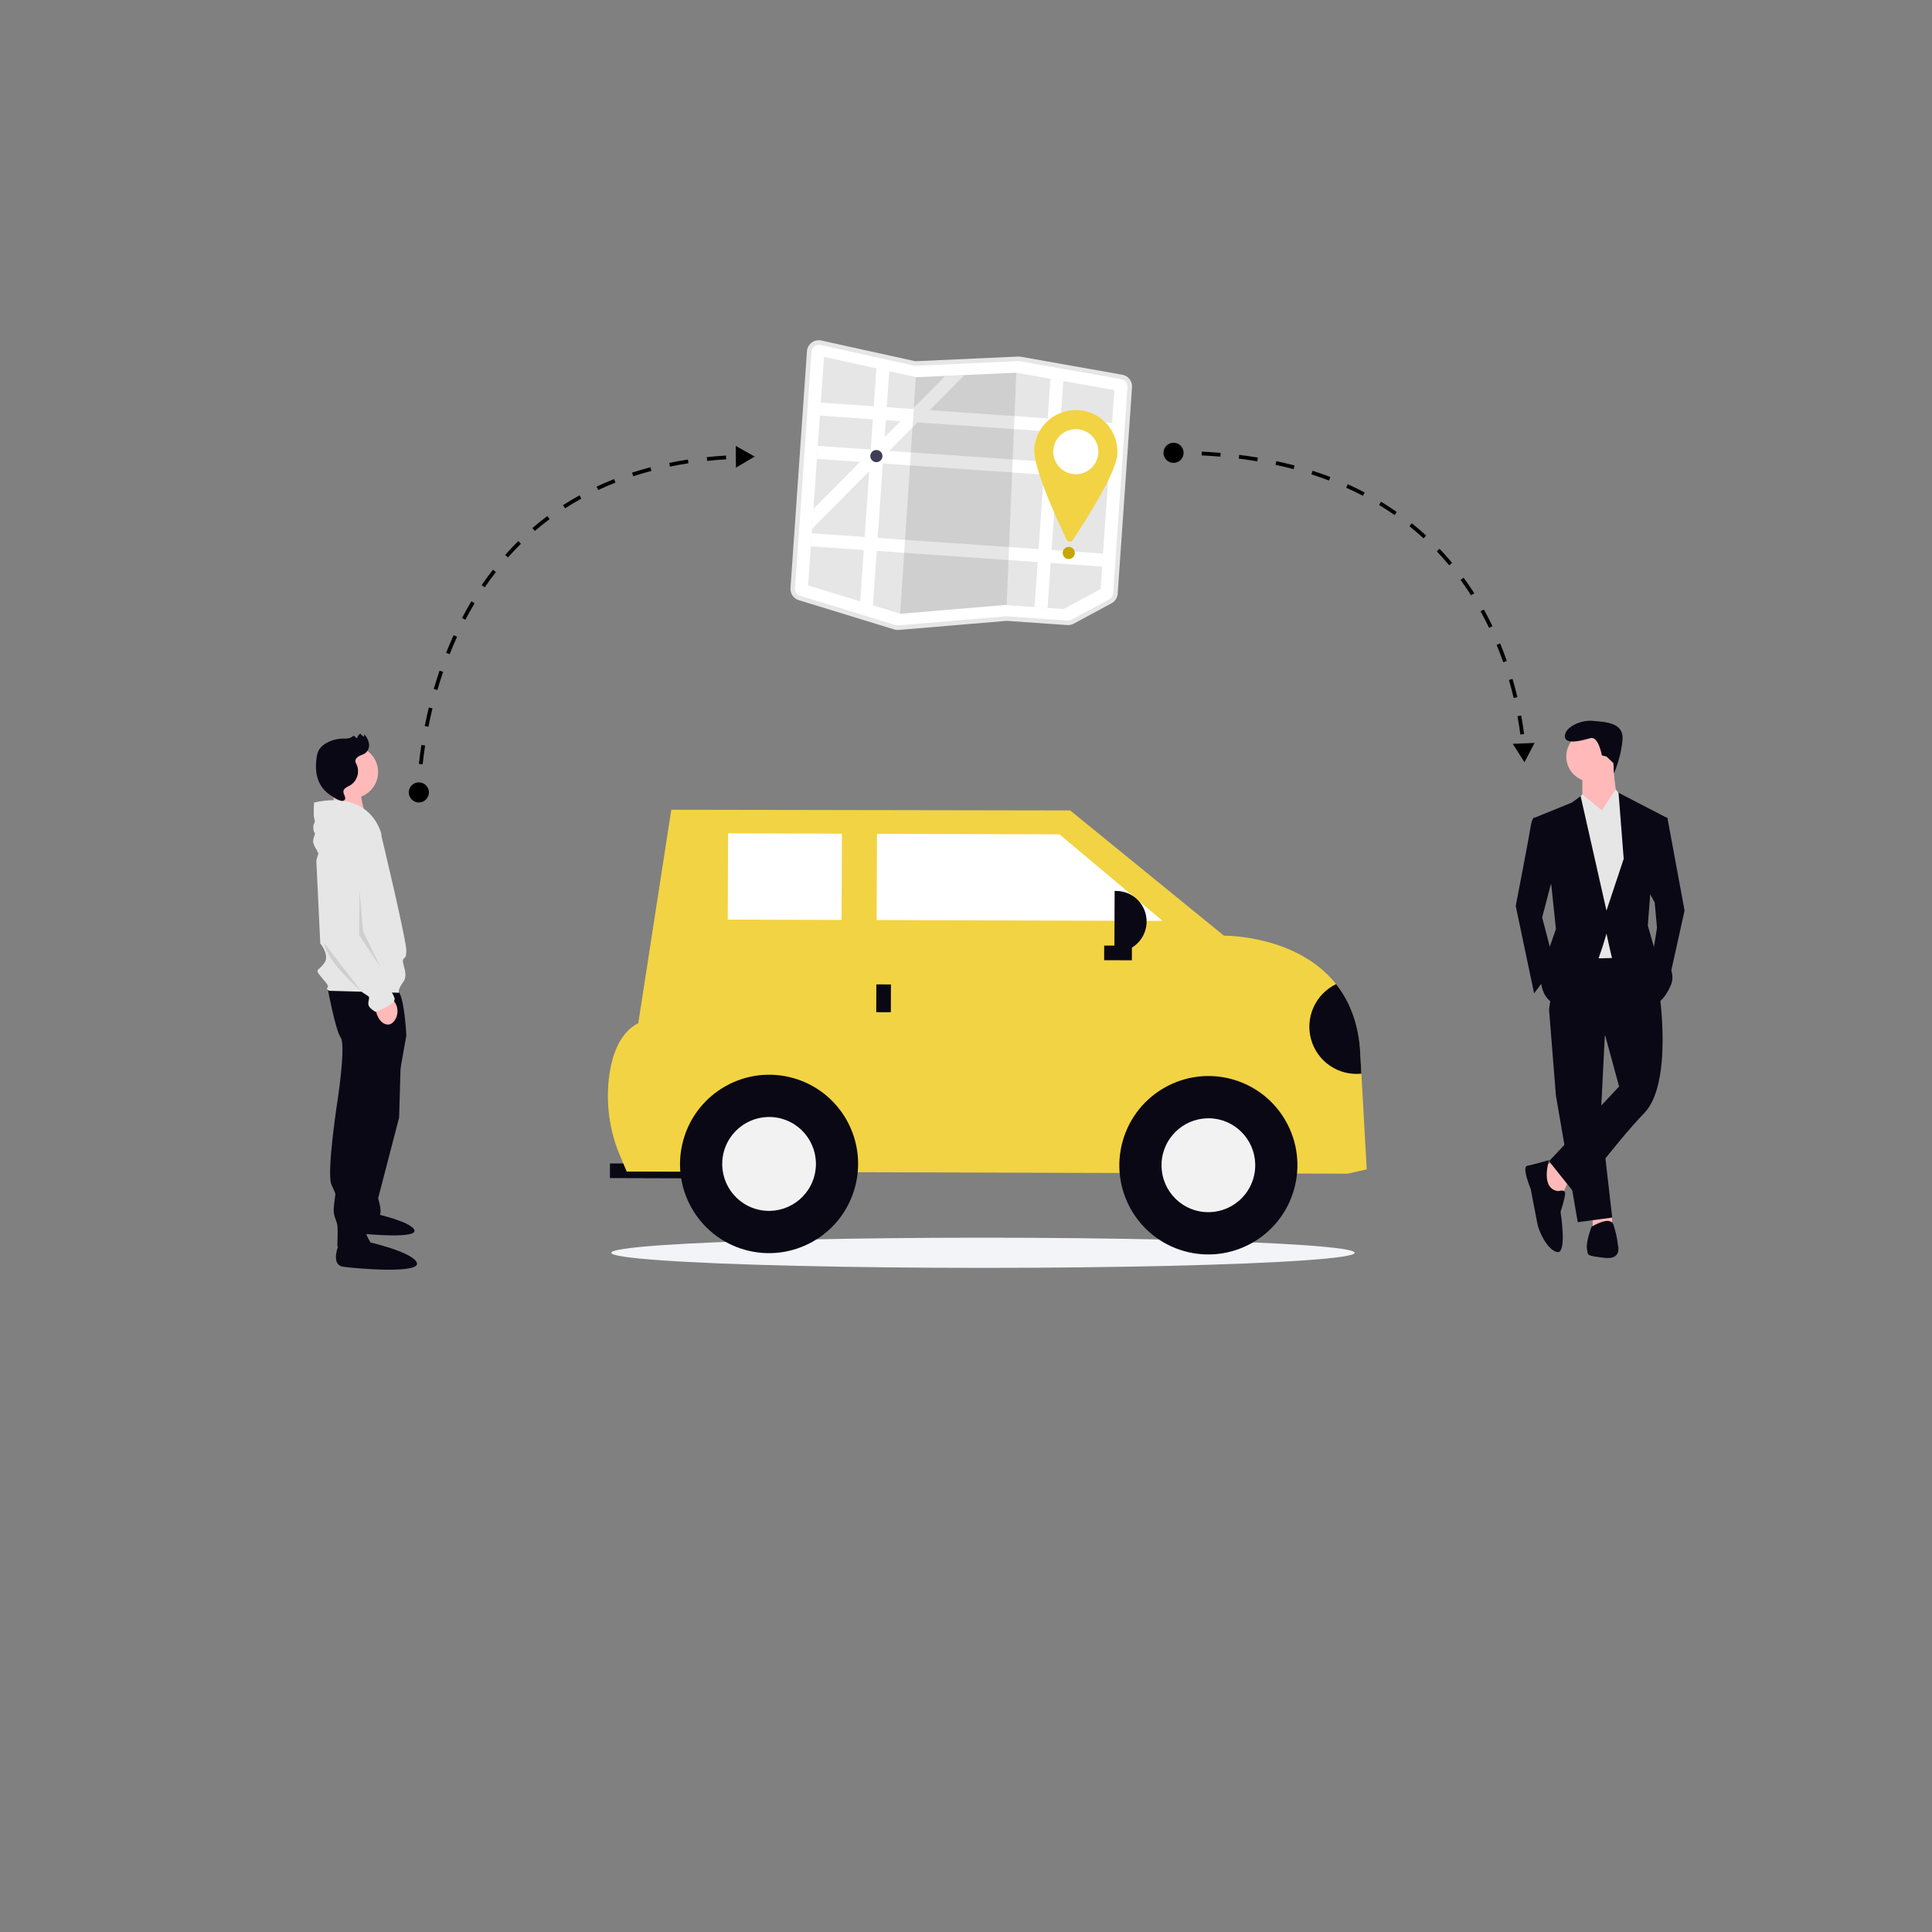 <svg width="512" height="512" viewBox="0 0 512 512" fill="none" xmlns="http://www.w3.org/2000/svg">
<rect x="0" y="0" width="512" height="512" fill="#808080" stroke="none"/>
<g id="2. Victor At Your Service">
<ellipse id="Ellipse 605" cx="260.5" cy="332" rx="98.5" ry="4" fill="#F2F4F7"/>
<g id="Group 120">
<path id="Rectangle 828" d="M186.018 308.402L161.651 308.33L161.635 312.205L186.002 312.278L186.018 308.402Z" fill="#090814"/>
<path id="Path 3685" d="M362.194 309.892L357.162 311.04L166.091 310.473L164.391 306.456C161.426 299.565 160.434 291.982 161.524 284.553C162.373 279.017 164.46 273.52 169.155 271.146L177.897 214.592L283.608 214.772L324.353 247.965C324.353 247.965 343.646 247.684 354.067 260.794C357.367 264.949 359.775 270.442 360.395 277.717L360.778 284.516L362.194 309.892Z" fill="#F2D343"/>
<path id="Ellipse 599" d="M313.779 331.545C326.313 335.101 339.363 327.801 342.927 315.239C346.491 302.677 339.22 289.611 326.686 286.055C314.152 282.499 301.102 289.799 297.538 302.361C293.974 314.923 301.245 327.989 313.779 331.545Z" fill="#090814"/>
<path id="Ellipse 600" d="M316.835 320.77C323.432 322.642 330.3 318.8 332.176 312.189C334.051 305.577 330.224 298.701 323.628 296.829C317.031 294.958 310.163 298.8 308.288 305.411C306.412 312.022 310.239 318.899 316.835 320.77Z" fill="#F2F2F2"/>
<path id="Ellipse 601" d="M197.358 331.199C209.892 334.756 222.942 327.455 226.506 314.894C230.07 302.332 222.798 289.266 210.264 285.71C197.731 282.154 184.681 289.454 181.117 302.016C177.553 314.577 184.824 327.643 197.358 331.199Z" fill="#090814"/>
<path id="Ellipse 602" d="M200.414 320.424C207.011 322.296 213.879 318.454 215.755 311.842C217.63 305.231 213.804 298.355 207.207 296.483C200.61 294.611 193.742 298.454 191.867 305.065C189.991 311.676 193.818 318.552 200.414 320.424Z" fill="#F2F2F2"/>
<path id="Path 3686" d="M308.122 244.048L232.312 243.823L232.407 220.96L280.755 221.101L308.122 244.048Z" fill="white"/>
<path id="Rectangle 829" d="M223.123 220.933L192.954 220.844L192.86 243.707L223.029 243.796L223.123 220.933Z" fill="white"/>
<path id="Rectangle 830" d="M236.109 260.886L232.241 260.875L232.211 268.238L236.079 268.249L236.109 260.886Z" fill="#090814"/>
<path id="Rectangle 831" d="M299.955 254.486L299.971 250.611L292.622 250.589L292.606 254.464L299.955 254.486Z" fill="#090814"/>
<path id="Path 3687" d="M295.389 236.107L295.815 236.108C297.958 236.114 300.011 236.974 301.521 238.497C303.03 240.02 303.873 242.083 303.865 244.231C303.86 245.294 303.647 246.347 303.237 247.328C302.827 248.31 302.227 249.201 301.474 249.951C300.72 250.701 299.826 251.295 298.844 251.699C297.861 252.103 296.809 252.309 295.748 252.306L295.323 252.305L295.389 236.107Z" fill="#090814"/>
<path id="Path 3688" d="M360.775 284.526C357.849 284.833 354.91 284.096 352.476 282.445C350.042 280.794 348.268 278.334 347.466 275.5C346.665 272.665 346.888 269.637 348.096 266.949C349.303 264.26 351.419 262.084 354.069 260.803C357.369 264.957 359.777 270.45 360.397 277.725L360.775 284.526Z" fill="#090814"/>
</g>
<g id="Group 58">
<path id="Path 963" d="M411.73 307.74L408.382 309.568L410.512 316.576L413.86 316.881L415.686 312.92L411.73 307.74Z" fill="#FFB9B9"/>
<path id="Path 964" d="M422.078 321.757V325.108L427.251 324.803L427.179 322.043L422.078 321.757Z" fill="#FFB9B9"/>
<path id="Path 965" d="M410.512 267.52L412.338 290.373L418.121 323.889L427.252 322.671L424.209 296.162L425.426 271.786L410.512 267.52Z" fill="#090814"/>
<path id="Path 966" d="M434.861 250.457L412.947 250.762L410.512 267.52L425.426 274.528L429.078 287.935L410.511 307.74L417.816 316.881C417.816 316.881 428.164 302.865 435.773 294.943C443.382 287.02 439.732 262.949 439.732 262.949L434.861 250.457Z" fill="#090814"/>
<path id="Ellipse 171" d="M421.774 207.19C425.472 207.19 428.47 204.188 428.47 200.486C428.47 196.784 425.472 193.783 421.774 193.783C418.076 193.783 415.078 196.784 415.078 200.486C415.078 204.188 418.076 207.19 421.774 207.19Z" fill="#FFB9B9"/>
<path id="Path 967" d="M419.339 205.057V211.76L423.903 219.073C423.903 219.073 430.904 213.894 429.382 212.674C427.86 211.454 427.555 202.008 427.555 202.008L419.339 205.057Z" fill="#FFB9B9"/>
<path id="Path 968" d="M419.339 210.541L414.773 216.025L416.599 254.113L430.904 253.808L433.339 220.596L430.296 212.064L428.207 209.221L424.513 214.806L419.339 210.541Z" fill="#E6E6E6"/>
<path id="Path 969" d="M412.034 230.347L408.686 243.144L412.034 255.941L406.556 263.253L401.686 240.096C401.686 240.096 405.338 221.205 405.643 219.072C405.947 216.94 406.556 216.635 406.556 216.635L408.991 216.939L412.034 230.347Z" fill="#090814"/>
<path id="Path 970" d="M436.383 235.222L438.513 239.183L439.122 245.887L437.905 253.504L442.166 260.512L446.427 241.316L441.862 216.634H440.035L436.383 235.222Z" fill="#090814"/>
<path id="Path 971" d="M410.512 307.436C410.512 307.436 406.251 308.655 404.73 308.959C403.208 309.264 405.643 315.053 405.643 315.053C405.643 315.053 407.164 322.976 407.469 324.499C407.773 326.023 409.904 331.203 412.642 331.812C415.38 332.421 413.555 321.146 413.555 321.146C413.555 321.146 414.773 317.49 414.773 316.271C414.773 315.052 412.946 315.661 412.946 315.661C408.077 315.053 410.512 307.436 410.512 307.436Z" fill="#090814"/>
<path id="Path 972" d="M420.556 330.898C420.86 332.726 420.252 332.726 425.122 333.335C429.992 333.945 428.774 329.984 428.774 329.984C428.57 328.116 428.162 326.277 427.557 324.499C426.644 322.061 421.774 325.108 421.774 325.108C421.774 325.108 420.252 329.07 420.556 330.898Z" fill="#090814"/>
<path id="Path 973" d="M427.565 202.222L427.723 204.932C427.723 204.932 429.687 200.486 429.992 195.915C430.296 191.345 425.122 191.337 422.078 191.032C419.034 190.727 414.704 192.655 414.704 195.093C414.704 197.531 419.339 196.22 421.47 195.611C423.6 195.002 424.513 200.181 424.513 200.181L425.731 200.486L427.565 202.222Z" fill="#090814"/>
<path id="Path 974" d="M417.542 212.699L419.339 210.541L424.512 214.807L419.339 218.463L417.542 212.699Z" fill="#E6E6E6"/>
<path id="Path 975" d="M430.296 212.065L428.166 209.321L424.513 214.806L429.079 218.157L430.296 212.065Z" fill="#E6E6E6"/>
<path id="Path 976" d="M411.121 234.612L412.338 246.191L409.904 253.199L408.382 259.902C408.382 259.902 408.382 266.301 414.469 266.606C420.557 266.911 425.731 247.41 425.731 247.41C425.731 247.41 426.644 251.675 427.252 254.113C427.861 256.551 438.209 266.301 438.209 266.301C438.209 266.301 440.644 265.997 442.775 261.122C444.906 256.248 438.515 251.675 438.515 251.675L436.689 245.277L437.297 237.354L441.558 216.635L428.927 210.084L430.298 227.604L425.732 241.316L418.884 210.998L416.601 212.674L406.862 216.635L411.121 234.612Z" fill="#090814"/>
</g>
<g id="Group 117">
<path id="Path 1871" d="M106.291 277.891L105.769 296.173L100.198 317.589C100.198 317.589 101.416 321.245 100.546 322.116C99.675 322.987 95.671 324.554 95.671 324.554L98.979 278.936L106.291 277.891Z" fill="#090814"/>
<path id="Path 1872" d="M94.197 322.027C94.197 322.027 92.21 326.398 94.991 326.796C97.772 327.193 110.619 328.252 109.824 326.001C109.03 323.75 99.362 321.63 99.362 321.63L94.197 322.027Z" fill="#090814"/>
<path id="Path 1873" d="M86.794 261.699C86.794 261.699 88.883 273.016 90.276 274.932C91.668 276.848 89.579 290.776 89.579 290.776C89.579 290.776 86.446 310.799 87.838 313.933C89.231 317.067 88.883 316.022 88.709 317.764C88.535 319.505 88.187 320.898 88.709 322.465C89.231 324.031 89.231 323.858 89.405 324.728C89.579 325.599 89.405 330.3 89.405 330.3C89.405 330.3 96.891 332.912 98.11 329.081C98.11 329.081 96.369 326.644 96.891 324.729C97.436 322.801 97.728 320.811 97.762 318.808V315.151L105.77 285.202L107.685 274.407C107.685 274.407 107.163 263.438 105.248 262.393C103.333 261.348 86.794 261.699 86.794 261.699Z" fill="#090814"/>
<path id="Path 1874" d="M89.927 329.429C89.927 329.429 87.316 335.174 90.972 335.697C94.628 336.22 111.515 337.612 110.47 334.652C109.426 331.692 96.718 328.907 96.718 328.907L89.927 329.429Z" fill="#090814"/>
<path id="Ellipse 383" d="M93.237 211.561C97.082 211.561 100.2 208.443 100.2 204.596C100.2 200.75 97.082 197.632 93.237 197.632C89.391 197.632 86.273 200.75 86.273 204.596C86.273 208.443 89.391 211.561 93.237 211.561Z" fill="#FFB9B9"/>
<path id="Path 1875" d="M88.343 207.674L88.473 216.568L97.01 216.597C97.01 216.597 94.844 209.634 95.814 208.178C96.785 206.722 88.343 207.674 88.343 207.674Z" fill="#FFB9B9"/>
<path id="Path 1876" d="M101.069 221.478C101.069 221.478 94.976 213.643 90.275 216.951C85.574 220.259 83.834 228.095 83.834 228.095L84.878 250.034C84.878 250.034 87.49 253.168 85.923 255.258C84.356 257.347 83.486 256.825 84.704 258.392C85.923 259.959 87.316 261.178 86.793 261.7C86.271 262.223 87.316 262.571 87.316 262.571L105.769 263.093C105.769 263.093 105.247 262.397 106.814 260.307C108.381 258.218 106.466 255.432 106.814 254.387C107.162 253.343 107.51 254.561 107.684 252.124C107.858 249.686 101.069 221.478 101.069 221.478Z" fill="#E6E6E6"/>
<path id="Path 1877" d="M99.328 266.399C99.328 266.399 99.676 270.752 102.287 271.449C103.267 271.71 104.001 271.212 104.536 270.488C105.037 269.793 105.317 268.965 105.341 268.11C105.366 267.255 105.133 266.412 104.673 265.69L104.028 264.658L99.328 266.399Z" fill="#FFB9B9"/>
<path id="Path 1878" d="M83.223 212.685C83.223 212.685 83.049 216.168 83.223 216.69C83.397 217.212 83.572 217.734 83.223 218.257C82.875 218.779 83.049 220.52 83.397 220.695C83.746 220.869 82.701 222.436 83.049 223.481C83.263 224.096 83.556 224.681 83.92 225.222C84.094 225.57 84.374 226.194 84.374 226.194C84.374 226.194 89.491 215.297 93.669 217.909C97.847 220.52 101.155 221.391 101.155 221.391C101.155 221.391 98.892 209.203 83.223 212.685Z" fill="#E6E6E6"/>
<path id="Path 1879" d="M90.798 220.78C90.798 220.78 85.227 221.303 85.575 228.616C85.923 235.928 85.053 247.421 85.053 247.421C85.053 247.421 94.627 262.047 96.195 263.092C97.762 264.137 97.936 263.962 97.761 264.833C97.587 265.704 97.413 266.4 98.11 267.097C98.521 267.511 98.99 267.863 99.502 268.141C99.502 268.141 105.073 266.226 104.551 264.485C104.028 262.744 101.591 259.958 101.591 259.958C101.591 259.958 97.413 253.167 97.239 252.123C97.065 251.078 97.065 251.252 96.543 250.73C96.02 250.207 94.628 248.118 94.628 247.073V243.765L96.087 226.086C96.153 225.366 96.067 224.64 95.832 223.956C95.598 223.272 95.222 222.645 94.728 222.117C94.232 221.59 93.614 221.193 92.929 220.96C92.244 220.727 91.512 220.665 90.798 220.78Z" fill="#E6E6E6"/>
<path id="Path 1881" opacity="0.1" d="M85.9 249.908L95.672 262.592C95.672 262.592 86.674 255.069 85.9 249.908Z" fill="black"/>
<path id="Path 1882" opacity="0.1" d="M95.279 235.865L95.187 247.844L100.863 256.36L96.219 246.813L95.279 235.865Z" fill="black"/>
<path id="Path 1412" d="M91.403 208.96C91.835 208.565 92.402 208.36 92.901 208.055C93.778 207.48 94.42 206.61 94.711 205.603C95.002 204.595 94.922 203.517 94.486 202.563C94.344 202.329 94.24 202.073 94.181 201.805C94.101 201.199 94.602 200.666 95.145 200.38C95.687 200.095 96.303 199.957 96.798 199.598C97.167 199.302 97.452 198.914 97.625 198.474C97.799 198.034 97.854 197.556 97.787 197.087C97.637 196.149 97.194 195.281 96.522 194.609L96.47 195.262C96.083 195.076 95.756 194.785 95.527 194.422C95.3 194.523 95.104 194.68 94.956 194.879C94.808 195.077 94.713 195.31 94.681 195.556C94.398 195.84 94.14 195.043 93.741 195.02C93.573 195.041 93.42 195.124 93.31 195.252C92.657 195.792 91.716 195.719 90.87 195.734C89.403 195.761 87.964 196.133 86.668 196.819C85.785 197.244 85.039 197.909 84.518 198.74C84.155 199.456 83.936 200.237 83.873 201.038C83.628 202.993 83.66 205.032 84.383 206.865C84.979 208.364 86.004 209.653 87.331 210.569C88.024 211.044 90.312 212.73 91.169 212.119C92.245 211.351 90.188 210.069 91.403 208.96Z" fill="#090814"/>
</g>
<g id="Group 116">
<path id="Path 1830" d="M237.723 166.646C237.508 166.631 237.295 166.591 237.089 166.528L211.788 158.765C211.175 158.579 210.644 158.19 210.281 157.662C209.918 157.134 209.746 156.498 209.793 155.859L214.152 93.107C214.18 92.701 214.295 92.305 214.49 91.948C214.685 91.59 214.955 91.279 215.281 91.035C215.607 90.791 215.981 90.62 216.379 90.534C216.777 90.448 217.189 90.449 217.587 90.537L242.252 95.971C242.442 96.012 242.637 96.029 242.832 96.02L269.86 94.794C270.068 94.784 270.278 94.798 270.483 94.835L297.368 99.612C298.057 99.733 298.676 100.105 299.107 100.657C299.538 101.208 299.748 101.9 299.698 102.598L295.896 157.315C295.864 157.792 295.711 158.253 295.452 158.655C295.192 159.057 294.835 159.387 294.414 159.612L284.387 165.018C283.915 165.272 283.38 165.388 282.846 165.35L266.956 164.243C266.842 164.235 266.728 164.236 266.614 164.245L238.158 166.643C238.013 166.655 237.868 166.656 237.723 166.646Z" fill="white"/>
<path id="Path 1831" d="M281.791 100.983L278.377 100.376L269.329 98.77L269.313 98.767L255.61 99.389L250.525 99.62L250.523 99.62L242.885 99.966L242.699 99.925L235.656 98.374L232.251 97.625L218.37 94.567L214.159 155.144L227.96 159.379L231.344 160.417L238.557 162.63L238.64 162.657L266.215 160.333L281.827 161.419L291.657 156.121L295.323 103.388L281.791 100.983Z" fill="#E6E6E6"/>
<path id="Rectangle 427" d="M294.72 112.074L217.528 106.704L217.289 110.143L294.481 115.513L294.72 112.074Z" fill="white"/>
<path id="Rectangle 428" d="M293.923 123.542L216.731 118.172L216.492 121.611L293.684 126.981L293.923 123.542Z" fill="white"/>
<path id="Rectangle 429" d="M292.312 146.707L215.12 141.336L214.881 144.775L292.073 150.146L292.312 146.707Z" fill="white"/>
<path id="Path 1832" d="M281.791 100.981L277.612 161.124L274.172 160.885L278.377 100.374L281.791 100.981Z" fill="white"/>
<path id="Path 1833" d="M255.611 99.389L246.366 108.711L243.159 111.947L235.679 119.491L234.077 121.104L232.471 122.726L230.361 124.852L215.203 140.137L215.569 134.874L227.929 122.409L230.727 119.586L231.136 119.174L234.444 115.837L238.617 111.629L241.824 108.395L250.524 99.621L255.611 99.389Z" fill="white"/>
<path id="Path 1834" opacity="0.1" d="M266.777 160.372L266.217 160.332L238.642 162.656L238.558 162.629L242.699 99.926L242.885 99.967L250.523 99.62L255.609 99.389L269.314 98.766L269.33 98.769L266.777 160.372Z" fill="black"/>
<path id="Path 1835" d="M237.702 166.947C237.464 166.93 237.229 166.886 237.001 166.816L211.699 159.053C211.021 158.848 210.433 158.417 210.031 157.833C209.63 157.248 209.44 156.545 209.491 155.838L213.851 93.085C213.882 92.635 214.01 92.198 214.225 91.802C214.441 91.406 214.739 91.062 215.1 90.792C215.461 90.522 215.875 90.333 216.316 90.238C216.756 90.142 217.212 90.143 217.652 90.24L242.317 95.675C242.481 95.711 242.65 95.726 242.819 95.719L269.846 94.492C270.077 94.481 270.309 94.496 270.536 94.537L297.421 99.314C298.183 99.448 298.869 99.859 299.345 100.47C299.822 101.08 300.055 101.845 300 102.617L296.198 157.334C296.162 157.862 295.993 158.373 295.707 158.818C295.42 159.262 295.024 159.627 294.558 159.877L284.531 165.282C284.009 165.564 283.418 165.691 282.826 165.65L266.935 164.543C266.837 164.537 266.738 164.537 266.639 164.546L238.184 166.943C238.023 166.957 237.862 166.958 237.702 166.947ZM217.111 91.381C216.601 91.346 216.098 91.514 215.713 91.85C215.328 92.186 215.091 92.66 215.056 93.17L210.695 155.921C210.663 156.356 210.78 156.788 211.027 157.148C211.274 157.507 211.635 157.772 212.052 157.898L237.354 165.661C237.589 165.733 237.836 165.759 238.081 165.739L266.537 163.341C266.697 163.328 266.857 163.327 267.017 163.338L282.908 164.444C283.272 164.47 283.636 164.392 283.958 164.218L293.985 158.813C294.271 158.66 294.515 158.436 294.691 158.162C294.867 157.889 294.971 157.575 294.993 157.25L298.796 102.533C298.829 102.059 298.685 101.589 298.393 101.214C298.1 100.839 297.678 100.586 297.21 100.504L270.324 95.726C270.184 95.702 270.042 95.692 269.9 95.698L242.873 96.926C242.599 96.937 242.325 96.914 242.057 96.855L217.392 91.422C217.299 91.401 217.205 91.388 217.111 91.381L217.111 91.381Z" fill="#E6E6E6"/>
<path id="Path 1836" d="M235.657 98.374L231.345 160.419L227.961 159.381L232.252 97.626L235.657 98.374Z" fill="white"/>
<path id="Ellipse 373" d="M231.571 122.324C232.376 122.7 233.334 122.351 233.709 121.546C234.085 120.74 233.736 119.783 232.931 119.407C232.126 119.031 231.168 119.38 230.793 120.185C230.417 120.991 230.766 121.948 231.571 122.324Z" fill="#3F3D56"/>
<path id="Ellipse 374" d="M282.553 147.994C283.359 148.369 284.316 148.021 284.692 147.216C285.067 146.41 284.719 145.452 283.913 145.077C283.108 144.701 282.151 145.05 281.775 145.855C281.399 146.661 281.748 147.618 282.553 147.994Z" fill="#C4A700"/>
<path id="Path 1837" d="M296.106 120.467C295.753 125.547 287.106 138.892 284.27 143.148C284.18 143.282 284.056 143.391 283.911 143.462C283.765 143.534 283.603 143.565 283.442 143.554C283.28 143.543 283.125 143.489 282.99 143.398C282.856 143.308 282.749 143.183 282.678 143.037C280.457 138.43 273.738 124.015 274.091 118.935C274.294 116.015 275.648 113.296 277.856 111.375C280.064 109.454 282.944 108.489 285.864 108.692C288.783 108.895 291.502 110.25 293.423 112.458C295.344 114.667 296.309 117.548 296.106 120.467Z" fill="#F2D343"/>
<path id="Ellipse 375" d="M282.574 125.118C285.565 126.514 289.121 125.219 290.516 122.227C291.911 119.236 290.616 115.679 287.625 114.284C284.633 112.888 281.077 114.183 279.682 117.175C278.288 120.167 279.582 123.723 282.574 125.118Z" fill="white"/>
</g>
<path id="Vector 6" d="M108.333 210C108.333 211.473 109.527 212.667 111 212.667C112.473 212.667 113.667 211.473 113.667 210C113.667 208.527 112.473 207.333 111 207.333C109.527 207.333 108.333 208.527 108.333 210ZM200 121L194.972 118.162L195.028 123.935L200 121ZM111 210C111.5 210 111.5 210 111.5 210C111.5 210 111.5 210 111.5 210C111.5 210 111.5 210 111.5 210C111.5 210 111.5 210 111.5 210C111.5 209.999 111.5 209.999 111.5 209.998C111.5 209.997 111.5 209.994 111.5 209.991C111.5 209.985 111.5 209.975 111.5 209.962C111.5 209.936 111.501 209.896 111.501 209.843C111.503 209.737 111.505 209.578 111.511 209.369C111.522 208.952 111.544 208.335 111.588 207.541L110.589 207.486C110.545 208.29 110.522 208.917 110.511 209.343C110.506 209.556 110.503 209.719 110.501 209.83C110.501 209.885 110.5 209.927 110.5 209.956C110.5 209.97 110.5 209.981 110.5 209.988C110.5 209.992 110.5 209.995 110.5 209.997C110.5 209.998 110.5 209.998 110.5 209.999C110.5 209.999 110.5 209.999 110.5 210C110.5 210 110.5 210 110.5 210C110.5 210 110.5 210 110.5 210C110.5 210 110.5 210 111 210ZM112.005 202.547C112.166 201.063 112.379 199.394 112.66 197.571L111.672 197.419C111.388 199.257 111.173 200.941 111.01 202.438L112.005 202.547ZM113.536 192.603C113.847 191.041 114.204 189.407 114.616 187.717L113.645 187.48C113.229 189.185 112.868 190.833 112.556 192.408L113.536 192.603ZM115.914 182.857C116.371 181.288 116.875 179.684 117.431 178.057L116.485 177.734C115.924 179.376 115.415 180.994 114.954 182.578L115.914 182.857ZM119.164 173.357C119.77 171.83 120.423 170.29 121.128 168.745L120.219 168.33C119.506 169.89 118.846 171.446 118.234 172.989L119.164 173.357ZM123.331 164.241C124.096 162.777 124.91 161.317 125.777 159.865L124.918 159.352C124.041 160.821 123.218 162.298 122.444 163.777L123.331 164.241ZM128.472 155.639C129.402 154.273 130.384 152.92 131.419 151.587L130.629 150.974C129.581 152.324 128.587 153.693 127.646 155.076L128.472 155.639ZM134.615 147.731C135.71 146.495 136.857 145.281 138.058 144.096L137.355 143.384C136.138 144.586 134.976 145.816 133.867 147.068L134.615 147.731ZM141.738 140.702C142.988 139.626 144.288 138.581 145.643 137.568L145.045 136.767C143.671 137.793 142.352 138.854 141.086 139.944L141.738 140.702ZM149.757 134.71C151.142 133.818 152.576 132.959 154.063 132.138L153.579 131.263C152.073 132.095 150.619 132.965 149.215 133.87L149.757 134.71ZM158.525 129.864C160.006 129.169 161.534 128.51 163.111 127.89L162.745 126.959C161.149 127.587 159.601 128.255 158.101 128.958L158.525 129.864ZM167.817 126.203C169.378 125.696 170.982 125.225 172.63 124.793L172.377 123.826C170.71 124.263 169.087 124.739 167.508 125.252L167.817 126.203ZM177.544 123.648C179.14 123.322 180.775 123.03 182.45 122.774L182.299 121.785C180.608 122.043 178.957 122.339 177.344 122.669L177.544 123.648ZM187.414 122.137C189.058 121.964 190.739 121.826 192.456 121.723L192.396 120.724C190.664 120.829 188.969 120.968 187.309 121.142L187.414 122.137Z" fill="black"/>
<path id="Vector 7" d="M404 202L400.907 197.125L406.675 196.884L404 202ZM313.667 120C313.667 121.473 312.473 122.667 311 122.667C309.527 122.667 308.333 121.473 308.333 120C308.333 118.527 309.527 117.333 311 117.333C312.473 117.333 313.667 118.527 313.667 120ZM402.913 194.664C402.725 193.211 402.478 191.579 402.152 189.801L403.136 189.621C403.465 191.417 403.715 193.067 403.905 194.536L402.913 194.664ZM401.141 184.981C400.779 183.449 400.361 181.849 399.879 180.196L400.839 179.916C401.326 181.587 401.748 183.203 402.114 184.751L401.141 184.981ZM398.376 175.5C397.849 173.992 397.268 172.454 396.627 170.896L397.552 170.515C398.2 172.091 398.787 173.646 399.32 175.171L398.376 175.5ZM394.623 166.388C393.926 164.932 393.174 163.467 392.363 162.001L393.238 161.517C394.059 163.001 394.82 164.483 395.525 165.956L394.623 166.388ZM389.845 157.759C388.976 156.392 388.052 155.031 387.07 153.682L387.878 153.093C388.873 154.46 389.809 155.839 390.689 157.222L389.845 157.759ZM384.044 149.797C383.009 148.554 381.918 147.326 380.77 146.118L381.495 145.429C382.658 146.653 383.763 147.897 384.812 149.157L384.044 149.797ZM377.258 142.664C376.067 141.57 374.823 140.498 373.522 139.453L374.148 138.673C375.467 139.732 376.728 140.819 377.935 141.928L377.258 142.664ZM369.587 136.502C368.266 135.578 366.894 134.681 365.469 133.815L365.988 132.96C367.432 133.837 368.822 134.746 370.16 135.682L369.587 136.502ZM361.187 131.396C359.761 130.648 358.286 129.929 356.762 129.244L357.172 128.332C358.715 129.026 360.208 129.753 361.652 130.511L361.187 131.396ZM352.207 127.351C350.694 126.773 349.137 126.225 347.534 125.71L347.839 124.758C349.46 125.278 351.034 125.832 352.564 126.417L352.207 127.351ZM342.814 124.329C341.262 123.917 339.669 123.534 338.036 123.183L338.246 122.205C339.895 122.56 341.503 122.946 343.071 123.362L342.814 124.329ZM333.175 122.253C331.579 121.984 329.947 121.744 328.277 121.535L328.402 120.543C330.085 120.754 331.731 120.996 333.341 121.267L333.175 122.253ZM323.4 121.019C321.779 120.879 320.126 120.766 318.438 120.682L318.488 119.683C320.187 119.768 321.853 119.882 323.486 120.023L323.4 121.019ZM313.526 120.52C312.692 120.507 311.85 120.5 311 120.5V119.5C311.855 119.5 312.703 119.507 313.542 119.521L313.526 120.52Z" fill="black"/>
</g>
</svg>
